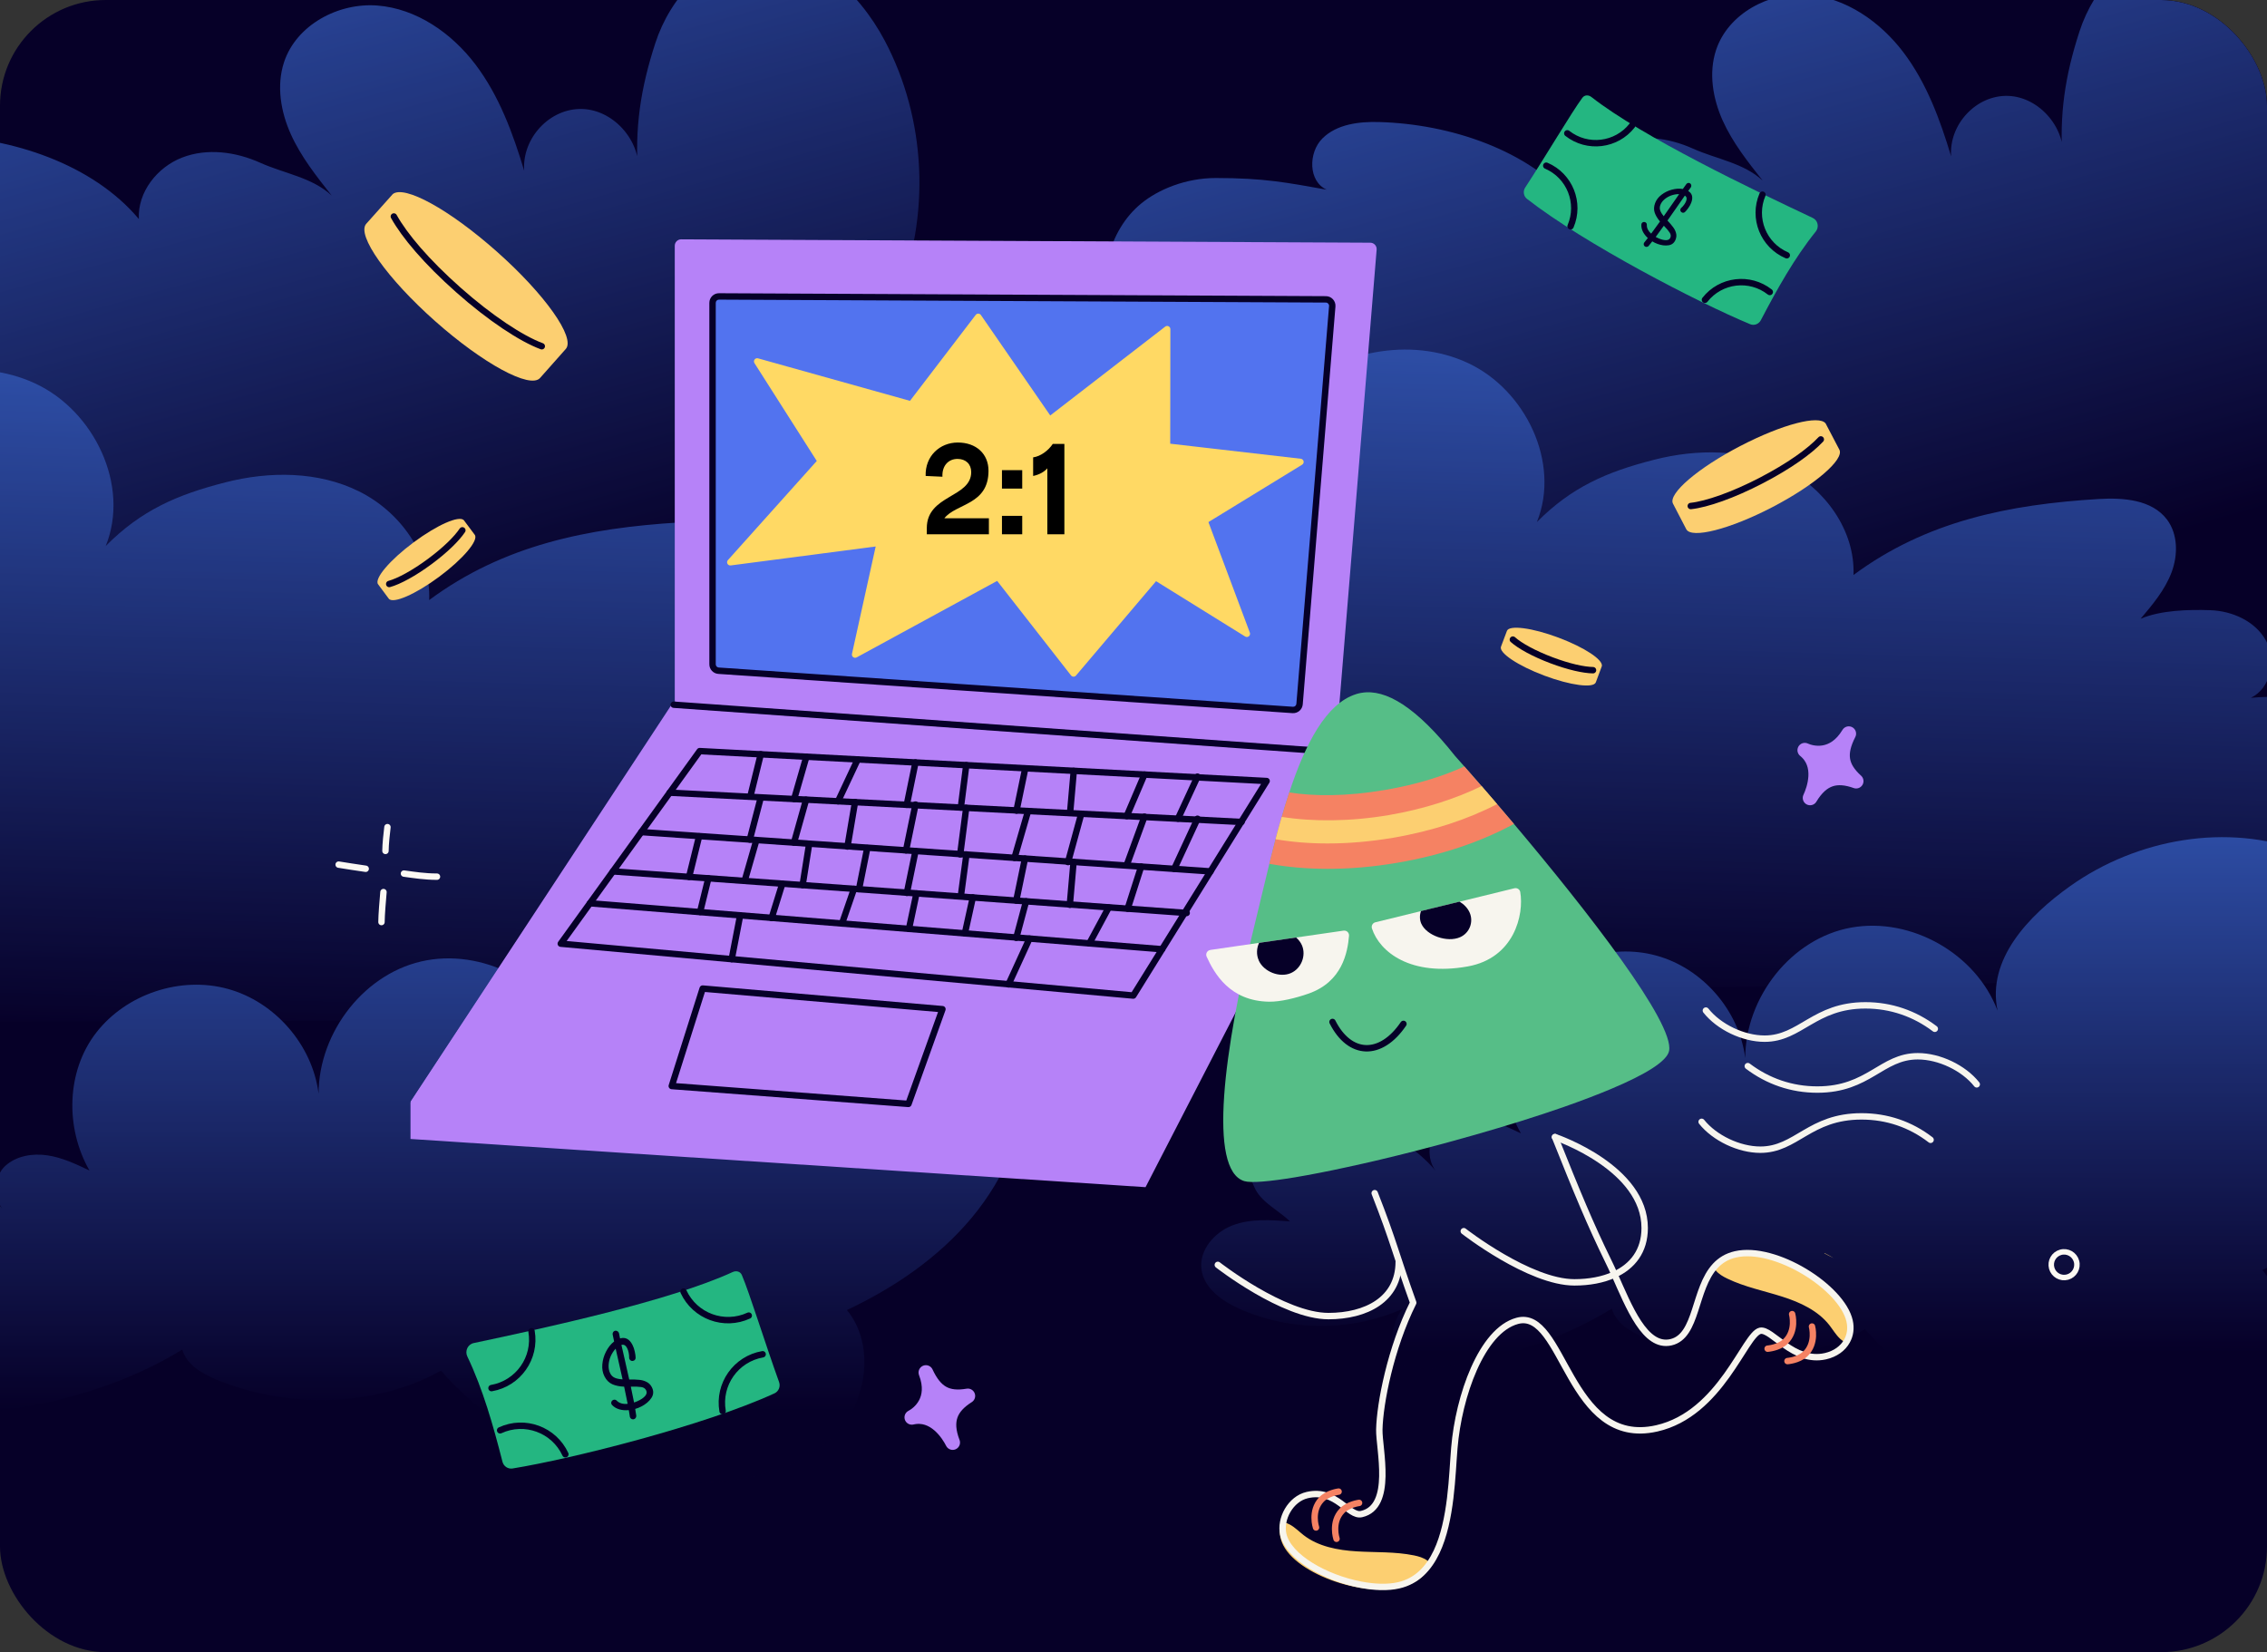 <svg width="343" height="250" viewBox="0 0 343 250" fill="none" xmlns="http://www.w3.org/2000/svg">
<rect x="0" y="0" width="343" height="250" fill="#333333" stroke="none"/>
<g clip-path="url(#clip0_1480_4073)">
<rect width="343" height="250" rx="16" fill="#060028"/>
<g opacity="0.7">
<path d="M150.696 54.231C155.068 54.52 158.465 49.291 157.163 45.1C155.861 40.916 151.092 38.455 146.732 38.87C142.366 39.286 138.428 41.803 135.654 45.195C140.838 32.76 140.158 18.022 133.848 6.123C129.916 -1.296 122.65 -8.093 114.296 -7.325C107.08 -6.664 101.393 -0.371 99.153 6.519C96.913 13.41 96.007 19.382 96.548 26.606C97.272 21.71 93.076 16.669 88.137 16.493C83.199 16.317 78.952 20.904 79.311 25.838C77.6 20.149 75.511 14.467 71.919 9.735C68.327 5.003 63.017 1.302 57.097 0.837C51.177 0.377 44.829 3.776 42.974 9.414C41.81 12.957 42.47 16.896 43.999 20.3C45.528 23.698 47.868 26.662 50.183 29.588C47.214 26.832 43.062 26.285 39.362 24.623C35.669 22.962 31.329 22.377 27.554 23.843C23.773 25.303 20.791 29.098 21.011 33.144C13.99 24.793 1.811 20.842 -9.098 20.533C-12.225 20.445 -15.634 20.86 -17.855 23.057C-20.076 25.253 -20.063 29.733 -17.201 30.992C-22.957 30.375 -28.745 30.488 -34.501 29.872C-37.156 29.588 -40.472 29.633 -41.711 31.999C-42.755 33.987 -41.598 36.416 -40.22 38.191C-36.565 42.917 -34.785 67.975 -28.921 69.095C9.021 94.17 35.406 98.363 99.153 98.363C121.108 98.363 141.825 79.83 160.019 73.21C169.877 69.617 179.836 71.064 189.197 66.326C191.884 64.966 194.84 62.733 194.513 59.737C194.243 57.226 191.575 55.54 189.053 55.464C186.53 55.389 184.146 56.503 181.868 57.591C183.63 57.547 181.862 55.49 181.384 53.791C180.906 52.092 179.232 50.946 177.502 50.587C175.778 50.229 173.986 50.506 172.243 50.783C164.907 51.953 158.031 53.061 150.696 54.231Z" fill="url(#paint0_linear_1480_4073)" style="mix-blend-mode:screen"/>
<path d="M-25.488 107.939C-31.141 101.658 -34.108 93.026 -33.515 84.599C-32.924 76.166 -28.789 68.043 -22.318 62.613C-14.768 56.276 -3.629 53.866 5.314 58.019C14.257 62.171 19.692 73.48 15.997 82.62C21.361 77.223 26.73 74.876 34.102 72.99C40.783 71.28 48.131 71.294 54.313 74.351C60.496 77.408 65.21 83.901 64.935 90.801C76.159 82.48 88.901 79.897 102.845 79.053C106.652 78.824 111.045 79.159 113.364 82.194C115.109 84.479 115.108 87.74 114.085 90.426C113.064 93.118 111.174 95.371 109.316 97.562C112.457 96.238 116.708 96.125 120.113 96.243C123.52 96.368 127.046 97.954 128.694 100.944C130.341 103.935 129.436 108.312 126.363 109.783C132.792 109.233 139.172 110.169 145.136 112.646C151.1 115.123 155.934 121.609 154.275 127.854C153.176 131.999 149.62 134.985 146.055 137.365C121.542 153.784 90.094 154.402 60.593 154.452C36.962 154.498 13.33 154.538 -10.301 154.584C-21.816 154.603 -34.594 154.15 -42.879 146.142C-49.253 139.99 -51.426 129.874 -48.154 121.641C-44.875 113.413 -34.346 108.001 -25.49 107.932L-25.488 107.939Z" fill="url(#paint1_linear_1480_4073)" style="mix-blend-mode:screen"/>
<path d="M-4.621 204.184C-12.559 207.771 -22.031 207.789 -29.991 204.234C-32.678 203.03 -35.458 201.063 -35.844 198.144C-36.239 195.177 -33.843 192.406 -31.046 191.341C-28.248 190.271 -25.139 190.496 -22.151 190.738C-23.845 189.075 -26.412 187.886 -27.506 185.78C-28.6 183.674 -28.979 181.05 -27.909 178.931C-26.547 176.239 -23.311 175.078 -20.31 174.744C-12.663 173.889 -4.678 177.035 0.33 182.878C-1.046 181.082 -0.882 177.956 0.789 176.429C2.459 174.902 4.919 174.492 7.163 174.824C9.407 175.155 11.489 176.144 13.535 177.117C9.851 170.685 10.014 162.111 14.561 156.257C19.108 150.402 27.311 147.671 34.464 149.637C41.618 151.596 47.28 158.135 48.202 165.484C48.224 156.078 55.321 146.968 64.584 145.308C73.849 143.642 83.899 149.351 87.208 158.158C85.529 150.297 91.91 143.513 98.468 138.864C108.787 131.553 122.719 129.085 134.547 133.585C146.374 138.085 155.382 149.909 155.404 162.55C155.42 170.451 152.107 178.153 147.052 184.231C141.996 190.31 135.293 194.859 128.14 198.236C132.309 203.283 131.277 211.572 126.906 216.441C122.534 221.311 115.85 223.48 109.339 224.156C93.562 225.789 77.162 219.338 66.722 207.407C56.687 213.031 43.223 213.173 32.611 208.702C30.465 207.795 28.2 206.457 27.588 204.213C19.65 209.112 9.971 212.136 0.713 213.336C-1.422 213.615 -3.75 213.744 -5.566 212.598C-7.389 211.45 -6.283 205.564 -4.629 204.189L-4.621 204.184Z" fill="url(#paint2_linear_1480_4073)" style="mix-blend-mode:screen"/>
</g>
<g opacity="0.7">
<path d="M365.084 51.452C369.364 51.735 372.689 46.616 371.415 42.514C370.14 38.418 365.472 36.009 361.205 36.416C356.931 36.822 353.076 39.286 350.36 42.606C355.434 30.435 354.769 16.008 348.593 4.36C344.744 -2.902 337.631 -9.555 329.453 -8.803C322.39 -8.156 316.823 -1.997 314.631 4.748C312.438 11.493 311.552 17.339 312.081 24.41C312.789 19.618 308.682 14.684 303.848 14.512C299.014 14.339 294.857 18.83 295.208 23.659C293.533 18.09 291.488 12.528 287.972 7.896C284.456 3.264 279.258 -0.358 273.463 -0.814C267.669 -1.264 261.455 2.063 259.638 7.582C258.499 11.05 259.146 14.906 260.642 18.238C262.139 21.564 264.43 24.466 266.696 27.33C263.789 24.632 259.725 24.096 256.104 22.47C252.489 20.844 248.24 20.271 244.545 21.706C240.844 23.135 237.925 26.85 238.14 30.81C231.268 22.636 219.346 18.768 208.668 18.466C205.607 18.38 202.269 18.787 200.095 20.936C197.922 23.086 197.934 27.472 200.736 28.704C194.769 27.636 191.265 26.936 183.957 26.936C179.409 26.936 175.247 28.666 172.645 30.81C167.749 34.844 165.638 42.494 168.34 50.002C171.16 57.836 183.524 64.905 189.263 66.001C226.403 90.546 252.231 94.651 314.631 94.651C336.122 94.651 356.401 76.51 374.21 70.03C383.86 66.513 393.609 67.929 402.772 63.291C405.401 61.96 408.296 59.774 407.976 56.842C407.711 54.384 405.1 52.733 402.63 52.659C400.161 52.585 397.827 53.675 395.598 54.741C397.322 54.698 395.592 52.684 395.124 51.021C394.656 49.358 393.017 48.236 391.324 47.885C389.637 47.534 387.882 47.805 386.176 48.076C378.995 49.222 372.265 50.306 365.084 51.452Z" fill="url(#paint3_linear_1480_4073)" style="mix-blend-mode:screen"/>
<path d="M191.923 103.783C186.39 97.635 183.485 89.185 184.066 80.936C184.645 72.681 188.692 64.73 195.026 59.415C202.417 53.212 213.32 50.853 222.074 54.918C230.828 58.982 236.148 70.052 232.531 78.999C237.782 73.716 243.037 71.419 250.253 69.573C256.794 67.899 263.986 67.913 270.038 70.905C276.09 73.897 280.704 80.253 280.435 87.008C291.422 78.862 303.895 76.334 317.544 75.508C321.27 75.283 325.57 75.611 327.841 78.582C329.549 80.819 329.548 84.011 328.547 86.64C327.547 89.276 325.696 91.481 323.879 93.626C326.953 92.33 331.114 92.219 334.447 92.335C337.782 92.457 341.234 94.009 342.846 96.936C344.459 99.864 343.573 104.149 340.564 105.589C346.858 105.05 353.103 105.966 358.941 108.391C364.779 110.815 369.511 117.164 367.887 123.278C366.811 127.334 363.33 130.258 359.841 132.588C335.846 148.659 305.063 149.264 276.185 149.314C253.054 149.359 229.921 149.397 206.789 149.442C195.517 149.461 183.01 149.018 174.9 141.179C168.661 135.157 166.533 125.254 169.736 117.195C172.946 109.142 183.253 103.844 191.921 103.777L191.923 103.783Z" fill="url(#paint4_linear_1480_4073)" style="mix-blend-mode:screen"/>
<path d="M212.348 197.994C204.578 201.504 195.306 201.522 187.515 198.042C184.884 196.864 182.163 194.938 181.785 192.081C181.398 189.177 183.744 186.464 186.482 185.422C189.221 184.374 192.264 184.595 195.189 184.831C193.531 183.203 191.018 182.04 189.947 179.978C188.876 177.917 188.506 175.348 189.552 173.274C190.886 170.639 194.054 169.502 196.991 169.175C204.476 168.339 212.293 171.418 217.195 177.138C215.848 175.38 216.008 172.319 217.644 170.825C219.279 169.33 221.687 168.929 223.883 169.253C226.08 169.578 228.118 170.546 230.12 171.499C226.515 165.202 226.674 156.81 231.125 151.079C235.576 145.348 243.606 142.674 250.607 144.599C257.61 146.517 263.153 152.917 264.055 160.111C264.077 150.904 271.024 141.986 280.091 140.361C289.16 138.731 298.998 144.319 302.236 152.94C300.593 145.245 306.84 138.605 313.258 134.054C323.36 126.897 336.997 124.481 348.575 128.886C360.152 133.291 368.969 144.866 368.991 157.239C369.007 164.973 365.764 172.512 360.815 178.462C355.867 184.412 349.305 188.866 342.304 192.171C346.385 197.111 345.374 205.225 341.095 209.991C336.816 214.758 330.274 216.881 323.9 217.543C308.456 219.142 292.403 212.827 282.184 201.148C272.36 206.653 259.181 206.792 248.794 202.415C246.693 201.528 244.475 200.219 243.876 198.021C236.106 202.817 226.632 205.777 217.57 206.952C215.48 207.225 213.201 207.352 211.423 206.229C209.639 205.106 210.721 199.344 212.341 197.998L212.348 197.994Z" fill="url(#paint5_linear_1480_4073)" style="mix-blend-mode:screen"/>
</g>
<path d="M58.623 125.16C58.526 125.939 58.322 127.754 58.322 128.761M58.02 134.987C57.922 136.084 57.719 138.52 57.719 139.526M55.33 131.461C54.267 131.303 51.968 130.962 51.237 130.833M61.118 132.188C62.633 132.399 64.299 132.657 66.116 132.657" stroke="#FCF9F3" stroke-width="0.968" stroke-linecap="round" stroke-linejoin="round"/>
<path d="M312.82 193.246C313.855 192.958 314.462 191.886 314.174 190.851C313.887 189.816 312.815 189.209 311.779 189.497C310.744 189.784 310.138 190.856 310.425 191.892C310.712 192.927 311.785 193.533 312.82 193.246Z" stroke="#FCF9F3" stroke-width="0.83" stroke-linecap="round" stroke-linejoin="round"/>
<path d="M141.27 72.77L132.011 80.571" stroke="#FCF9F3" stroke-width="0.83" stroke-linecap="round" stroke-linejoin="round"/>
<path d="M141.958 82.674C142.993 82.387 143.599 81.315 143.312 80.28C143.025 79.244 141.952 78.638 140.917 78.925C139.882 79.213 139.276 80.285 139.563 81.32C139.85 82.356 140.923 82.962 141.958 82.674Z" stroke="#FCF9F3" stroke-width="0.83" stroke-linecap="round" stroke-linejoin="round"/>
<path d="M173.322 179.641L200.885 126.179L202.264 114.125L101.679 106.764L62.109 166.814V172.349L173.322 179.641Z" fill="#B682F8"/>
<path d="M102.093 105.928C102.093 106.437 102.487 106.859 102.995 106.894L201.102 113.675C201.632 113.711 202.092 113.316 202.135 112.787L208.287 37.773C208.333 37.21 207.89 36.727 207.325 36.725L103.067 36.216C102.529 36.214 102.093 36.648 102.093 37.185V105.928Z" fill="#B682F8"/>
<path d="M107.81 100.524C107.81 101.033 108.204 101.456 108.713 101.491L195.593 107.429C196.122 107.465 196.582 107.07 196.625 106.541L201.571 46.348C201.618 45.785 201.175 45.302 200.61 45.3L108.783 44.855C108.246 44.852 107.81 45.286 107.81 45.824V100.524Z" fill="#5273EF"/>
<path d="M196.764 69.901L176.571 67.571L176.594 49.807L158.795 63.563L148.013 47.943L137.868 61.211L114.56 54.691L124.185 69.804L110.492 85.082L133.114 82.123L129.378 99.053L150.999 87.281L162.429 101.909L174.813 87.312L188.651 95.906L182.243 78.798L196.764 69.901Z" fill="#FFD964"/>
<path fill-rule="evenodd" clip-rule="evenodd" d="M148.025 47.458C147.87 47.454 147.722 47.525 147.628 47.648L137.682 60.656L114.691 54.224C114.498 54.17 114.291 54.24 114.171 54.402C114.052 54.563 114.044 54.781 114.152 54.951L123.578 69.754L110.131 84.758C109.996 84.909 109.969 85.128 110.064 85.307C110.158 85.486 110.354 85.588 110.555 85.562L132.492 82.693L128.905 98.948C128.864 99.133 128.935 99.325 129.087 99.439C129.239 99.553 129.443 99.569 129.61 99.478L150.87 87.902L162.048 102.207C162.137 102.322 162.274 102.391 162.42 102.393C162.565 102.396 162.705 102.334 162.799 102.222L174.913 87.944L188.396 96.317C188.572 96.427 188.798 96.412 188.959 96.28C189.119 96.149 189.178 95.93 189.105 95.736L182.837 79.002L197.017 70.313C197.193 70.205 197.281 69.998 197.237 69.796C197.192 69.594 197.025 69.442 196.819 69.419L177.056 67.139L177.079 49.807C177.079 49.622 176.974 49.453 176.808 49.372C176.642 49.29 176.444 49.31 176.298 49.423L158.903 62.867L148.412 47.667C148.324 47.54 148.18 47.462 148.025 47.458ZM147.993 48.766L158.396 63.838C158.471 63.947 158.589 64.021 158.72 64.042C158.852 64.062 158.986 64.028 159.091 63.946L176.108 50.795L176.086 67.57C176.086 67.817 176.27 68.024 176.515 68.052L195.313 70.221L181.99 78.384C181.792 78.506 181.708 78.75 181.79 78.967L187.699 94.743L175.069 86.9C174.865 86.774 174.599 86.816 174.444 86.999L162.445 101.142L151.381 86.982C151.235 86.795 150.975 86.742 150.767 86.855L130.08 98.118L133.587 82.227C133.621 82.073 133.578 81.912 133.471 81.796C133.365 81.679 133.208 81.622 133.051 81.642L111.726 84.431L124.545 70.127C124.69 69.965 124.71 69.727 124.593 69.543L115.649 55.498L137.737 61.677C137.928 61.731 138.132 61.662 138.253 61.505L147.993 48.766Z" fill="#FFD964"/>
<path fill-rule="evenodd" clip-rule="evenodd" d="M108.295 45.823C108.295 45.555 108.513 45.337 108.781 45.339L200.608 45.784C200.891 45.785 201.112 46.027 201.089 46.308L196.143 106.501C196.121 106.765 195.891 106.963 195.627 106.945L108.746 101.007C108.492 100.989 108.295 100.778 108.295 100.523V45.823ZM108.786 44.37C107.981 44.366 107.325 45.018 107.325 45.823V100.523C107.325 101.288 107.917 101.922 108.68 101.974L195.561 107.912C196.354 107.966 197.043 107.373 197.108 106.581L202.055 46.387C202.124 45.543 201.46 44.819 200.613 44.815L108.786 44.37Z" fill="#060028"/>
<path d="M202.234 114.064L101.608 106.634L62.106 166.719L169.478 173.151L202.234 114.064Z" fill="#B682F8"/>
<path fill-rule="evenodd" clip-rule="evenodd" d="M105.891 113.172C105.726 113.163 105.569 113.239 105.472 113.372L84.452 142.513C84.35 142.654 84.332 142.839 84.404 142.998C84.476 143.156 84.627 143.264 84.801 143.279L171.428 151.13C171.61 151.146 171.786 151.058 171.883 150.903L192.055 118.44C192.146 118.294 192.153 118.112 192.073 117.96C191.994 117.808 191.84 117.709 191.669 117.7L105.891 113.172ZM190.799 118.625L171.218 150.137L85.735 142.391L106.104 114.154L190.799 118.625Z" fill="#060028"/>
<path fill-rule="evenodd" clip-rule="evenodd" d="M88.776 136.645C88.754 136.911 88.953 137.145 89.22 137.166L175.792 144.121C176.058 144.142 176.292 143.943 176.313 143.676C176.335 143.41 176.136 143.176 175.869 143.155L89.297 136.2C89.031 136.179 88.797 136.378 88.776 136.645Z" fill="#060028"/>
<path fill-rule="evenodd" clip-rule="evenodd" d="M92.258 131.824C92.239 132.09 92.439 132.323 92.706 132.342L179.519 138.635C179.786 138.654 180.018 138.453 180.038 138.186C180.057 137.919 179.856 137.687 179.59 137.668L92.776 131.375C92.51 131.356 92.278 131.557 92.258 131.824Z" fill="#060028"/>
<path fill-rule="evenodd" clip-rule="evenodd" d="M96.541 125.877C96.522 126.144 96.724 126.375 96.991 126.394L183.121 132.342C183.388 132.36 183.62 132.159 183.638 131.892C183.657 131.625 183.455 131.393 183.188 131.375L97.058 125.427C96.791 125.409 96.559 125.61 96.541 125.877Z" fill="#060028"/>
<path fill-rule="evenodd" clip-rule="evenodd" d="M100.843 119.924C100.83 120.191 101.035 120.419 101.303 120.432L187.833 124.864C188.1 124.878 188.328 124.672 188.342 124.405C188.355 124.138 188.15 123.91 187.883 123.896L101.352 119.465C101.085 119.451 100.857 119.656 100.843 119.924Z" fill="#060028"/>
<path fill-rule="evenodd" clip-rule="evenodd" d="M181.385 117.075C181.143 116.963 180.855 117.068 180.742 117.311L177.79 123.68C177.678 123.922 177.783 124.211 178.026 124.323C178.269 124.436 178.557 124.33 178.67 124.087L181.621 117.719C181.734 117.476 181.628 117.188 181.385 117.075Z" fill="#060028"/>
<path fill-rule="evenodd" clip-rule="evenodd" d="M173.345 116.76C173.099 116.655 172.814 116.769 172.709 117.015L170.026 123.301C169.921 123.547 170.036 123.832 170.282 123.937C170.528 124.042 170.813 123.928 170.918 123.681L173.6 117.396C173.705 117.149 173.591 116.865 173.345 116.76Z" fill="#060028"/>
<path fill-rule="evenodd" clip-rule="evenodd" d="M162.507 116.164C162.241 116.141 162.006 116.338 161.982 116.605L161.43 122.877C161.407 123.143 161.604 123.378 161.871 123.402C162.137 123.425 162.372 123.228 162.396 122.962L162.947 116.69C162.971 116.423 162.774 116.188 162.507 116.164Z" fill="#060028"/>
<path fill-rule="evenodd" clip-rule="evenodd" d="M155.219 115.821C154.957 115.766 154.7 115.935 154.646 116.197L153.321 122.565C153.267 122.827 153.435 123.084 153.697 123.138C153.959 123.193 154.216 123.024 154.27 122.762L155.594 116.394C155.649 116.132 155.481 115.875 155.219 115.821Z" fill="#060028"/>
<path fill-rule="evenodd" clip-rule="evenodd" d="M146.257 115.305C145.992 115.271 145.749 115.459 145.715 115.724L144.895 122.141C144.861 122.407 145.048 122.649 145.314 122.683C145.579 122.717 145.822 122.53 145.856 122.264L146.677 115.847C146.711 115.582 146.523 115.339 146.257 115.305Z" fill="#060028"/>
<path fill-rule="evenodd" clip-rule="evenodd" d="M138.61 114.897C138.348 114.843 138.092 115.012 138.038 115.274L136.721 121.691C136.667 121.953 136.836 122.209 137.098 122.263C137.361 122.317 137.617 122.148 137.67 121.886L138.988 115.469C139.042 115.207 138.873 114.951 138.61 114.897Z" fill="#060028"/>
<path fill-rule="evenodd" clip-rule="evenodd" d="M129.974 114.478C129.732 114.364 129.444 114.469 129.33 114.711L126.358 121.045C126.244 121.287 126.348 121.576 126.59 121.689C126.833 121.803 127.121 121.699 127.235 121.457L130.207 115.123C130.321 114.88 130.217 114.592 129.974 114.478Z" fill="#060028"/>
<path fill-rule="evenodd" clip-rule="evenodd" d="M122.138 114.045C121.881 113.971 121.612 114.119 121.538 114.376L119.689 120.779C119.615 121.036 119.763 121.305 120.021 121.379C120.278 121.453 120.546 121.305 120.621 121.048L122.469 114.645C122.543 114.388 122.395 114.119 122.138 114.045Z" fill="#060028"/>
<path fill-rule="evenodd" clip-rule="evenodd" d="M115.223 113.654C114.963 113.59 114.701 113.748 114.636 114.008L113.064 120.384C113 120.644 113.159 120.906 113.418 120.97C113.678 121.034 113.941 120.876 114.005 120.616L115.577 114.24C115.641 113.981 115.483 113.718 115.223 113.654Z" fill="#060028"/>
<path fill-rule="evenodd" clip-rule="evenodd" d="M181.385 123.444C181.142 123.332 180.854 123.438 180.742 123.68L177.225 131.276C177.112 131.519 177.218 131.807 177.461 131.919C177.704 132.032 177.992 131.926 178.104 131.683L181.621 124.088C181.734 123.845 181.628 123.557 181.385 123.444Z" fill="#060028"/>
<path fill-rule="evenodd" clip-rule="evenodd" d="M173.321 123.118C173.07 123.027 172.792 123.156 172.7 123.407L170.017 130.741C169.925 130.992 170.054 131.27 170.306 131.362C170.557 131.454 170.835 131.325 170.927 131.073L173.61 123.74C173.702 123.489 173.573 123.21 173.321 123.118Z" fill="#060028"/>
<path fill-rule="evenodd" clip-rule="evenodd" d="M163.724 122.672C163.465 122.601 163.199 122.754 163.128 123.012L161.128 130.324C161.058 130.583 161.21 130.849 161.468 130.92C161.726 130.99 161.993 130.838 162.063 130.58L164.063 123.267C164.134 123.009 163.982 122.743 163.724 122.672Z" fill="#060028"/>
<path fill-rule="evenodd" clip-rule="evenodd" d="M155.628 122.454C155.371 122.379 155.102 122.527 155.027 122.784L153.027 129.677C152.953 129.934 153.101 130.202 153.358 130.277C153.615 130.352 153.883 130.204 153.958 129.947L155.958 123.054C156.033 122.797 155.885 122.528 155.628 122.454Z" fill="#060028"/>
<path fill-rule="evenodd" clip-rule="evenodd" d="M146.251 121.763C145.986 121.729 145.743 121.916 145.709 122.182L144.798 129.226C144.764 129.491 144.951 129.734 145.217 129.768C145.482 129.803 145.725 129.615 145.759 129.35L146.67 122.306C146.704 122.041 146.517 121.798 146.251 121.763Z" fill="#060028"/>
<path fill-rule="evenodd" clip-rule="evenodd" d="M138.611 121.265C138.349 121.211 138.092 121.38 138.038 121.642L136.611 128.576C136.557 128.838 136.726 129.094 136.988 129.148C137.25 129.202 137.506 129.034 137.56 128.771L138.988 121.838C139.042 121.576 138.873 121.319 138.611 121.265Z" fill="#060028"/>
<path fill-rule="evenodd" clip-rule="evenodd" d="M129.45 120.877C129.186 120.832 128.936 121.009 128.891 121.273L127.746 128.028C127.701 128.292 127.879 128.542 128.143 128.586C128.407 128.631 128.657 128.454 128.702 128.19L129.846 121.435C129.891 121.171 129.713 120.921 129.45 120.877Z" fill="#060028"/>
<path fill-rule="evenodd" clip-rule="evenodd" d="M122.093 120.544C121.835 120.471 121.568 120.621 121.495 120.879L119.668 127.378C119.595 127.636 119.745 127.904 120.003 127.976C120.26 128.048 120.528 127.898 120.6 127.641L122.428 121.141C122.501 120.884 122.35 120.616 122.093 120.544Z" fill="#060028"/>
<path fill-rule="evenodd" clip-rule="evenodd" d="M115.229 120.21C114.97 120.142 114.706 120.297 114.638 120.556L112.976 126.925C112.908 127.184 113.064 127.448 113.322 127.516C113.581 127.583 113.846 127.428 113.914 127.169L115.576 120.801C115.643 120.542 115.488 120.277 115.229 120.21Z" fill="#060028"/>
<path fill-rule="evenodd" clip-rule="evenodd" d="M131.312 127.847C131.049 127.795 130.794 127.965 130.741 128.227L129.493 134.458C129.441 134.72 129.611 134.976 129.873 135.028C130.135 135.081 130.391 134.911 130.443 134.648L131.692 128.418C131.744 128.155 131.574 127.9 131.312 127.847Z" fill="#060028"/>
<path fill-rule="evenodd" clip-rule="evenodd" d="M172.806 130.666C172.551 130.584 172.278 130.725 172.196 130.98L170.155 137.355C170.073 137.61 170.214 137.883 170.469 137.964C170.724 138.046 170.996 137.905 171.078 137.65L173.119 131.275C173.201 131.02 173.061 130.747 172.806 130.666Z" fill="#060028"/>
<path fill-rule="evenodd" clip-rule="evenodd" d="M162.473 129.969C162.206 129.946 161.971 130.143 161.948 130.41L161.382 136.875C161.359 137.141 161.556 137.376 161.823 137.4C162.089 137.423 162.324 137.226 162.348 136.959L162.913 130.494C162.936 130.228 162.739 129.992 162.473 129.969Z" fill="#060028"/>
<path fill-rule="evenodd" clip-rule="evenodd" d="M155.177 129.447C154.915 129.393 154.658 129.561 154.604 129.823L153.287 136.178C153.233 136.44 153.401 136.697 153.663 136.751C153.925 136.805 154.182 136.637 154.236 136.375L155.553 130.02C155.607 129.758 155.439 129.502 155.177 129.447Z" fill="#060028"/>
<path fill-rule="evenodd" clip-rule="evenodd" d="M146.288 128.807C146.023 128.772 145.779 128.958 145.744 129.223L144.895 135.564C144.86 135.829 145.046 136.073 145.311 136.109C145.577 136.144 145.821 135.958 145.856 135.693L146.704 129.352C146.74 129.086 146.554 128.843 146.288 128.807Z" fill="#060028"/>
<path fill-rule="evenodd" clip-rule="evenodd" d="M138.611 128.324C138.349 128.27 138.093 128.438 138.038 128.7L136.735 135.021C136.681 135.283 136.85 135.539 137.112 135.593C137.374 135.647 137.63 135.478 137.684 135.216L138.988 128.896C139.042 128.634 138.873 128.378 138.611 128.324Z" fill="#060028"/>
<path fill-rule="evenodd" clip-rule="evenodd" d="M122.507 127.19C122.242 127.148 121.994 127.328 121.952 127.592L120.959 133.857C120.917 134.122 121.098 134.37 121.362 134.412C121.626 134.454 121.874 134.274 121.916 134.009L122.909 127.744C122.951 127.48 122.771 127.232 122.507 127.19Z" fill="#060028"/>
<path fill-rule="evenodd" clip-rule="evenodd" d="M114.579 126.651C114.322 126.577 114.053 126.725 113.979 126.982L112.207 133.137C112.133 133.394 112.281 133.663 112.538 133.737C112.795 133.811 113.064 133.663 113.138 133.405L114.91 127.251C114.984 126.993 114.836 126.725 114.579 126.651Z" fill="#060028"/>
<path fill-rule="evenodd" clip-rule="evenodd" d="M105.892 126.074C105.632 126.01 105.37 126.168 105.306 126.428L103.788 132.576C103.724 132.836 103.883 133.099 104.143 133.163C104.403 133.227 104.665 133.068 104.729 132.808L106.247 126.66C106.311 126.401 106.152 126.138 105.892 126.074Z" fill="#060028"/>
<path fill-rule="evenodd" clip-rule="evenodd" d="M155.963 141.584C155.72 141.472 155.432 141.579 155.321 141.823L152.148 148.756C152.037 149 152.144 149.287 152.387 149.399C152.631 149.51 152.918 149.403 153.03 149.159L156.202 142.226C156.313 141.982 156.206 141.695 155.963 141.584Z" fill="#060028"/>
<path fill-rule="evenodd" clip-rule="evenodd" d="M167.977 136.897C167.741 136.77 167.447 136.859 167.321 137.094L164.397 142.525C164.27 142.761 164.358 143.055 164.593 143.182C164.829 143.309 165.123 143.22 165.25 142.985L168.174 137.554C168.301 137.318 168.213 137.024 167.977 136.897Z" fill="#060028"/>
<path fill-rule="evenodd" clip-rule="evenodd" d="M112.074 138.054C111.811 138.004 111.557 138.175 111.507 138.438L110.231 145.048C110.18 145.311 110.352 145.565 110.615 145.616C110.877 145.666 111.132 145.494 111.182 145.232L112.458 138.622C112.509 138.359 112.337 138.105 112.074 138.054Z" fill="#060028"/>
<path fill-rule="evenodd" clip-rule="evenodd" d="M155.37 135.919C155.111 135.849 154.846 136.003 154.776 136.261L153.293 141.789C153.224 142.047 153.377 142.313 153.636 142.382C153.894 142.452 154.16 142.298 154.229 142.04L155.712 136.512C155.782 136.254 155.628 135.988 155.37 135.919Z" fill="#060028"/>
<path fill-rule="evenodd" clip-rule="evenodd" d="M147.293 135.321C147.032 135.263 146.773 135.428 146.716 135.689L145.516 141.134C145.458 141.396 145.623 141.654 145.885 141.712C146.146 141.769 146.405 141.604 146.462 141.343L147.662 135.898C147.72 135.637 147.555 135.378 147.293 135.321Z" fill="#060028"/>
<path fill-rule="evenodd" clip-rule="evenodd" d="M138.765 134.713C138.503 134.658 138.246 134.825 138.191 135.087L137.053 140.463C136.997 140.725 137.165 140.982 137.427 141.037C137.688 141.093 137.946 140.925 138.001 140.664L139.139 135.288C139.194 135.026 139.027 134.769 138.765 134.713Z" fill="#060028"/>
<path fill-rule="evenodd" clip-rule="evenodd" d="M129.368 134.04C129.115 133.953 128.839 134.087 128.752 134.34L126.938 139.592C126.851 139.845 126.985 140.12 127.238 140.208C127.491 140.295 127.767 140.161 127.854 139.908L129.668 134.656C129.755 134.403 129.621 134.127 129.368 134.04Z" fill="#060028"/>
<path fill-rule="evenodd" clip-rule="evenodd" d="M118.506 133.277C118.25 133.197 117.979 133.34 117.899 133.596L116.285 138.779C116.206 139.034 116.348 139.306 116.604 139.385C116.859 139.465 117.131 139.322 117.21 139.067L118.824 133.884C118.904 133.628 118.761 133.356 118.506 133.277Z" fill="#060028"/>
<path fill-rule="evenodd" clip-rule="evenodd" d="M107.291 132.428C107.031 132.364 106.769 132.523 106.705 132.783L105.45 137.89C105.386 138.15 105.545 138.413 105.805 138.476C106.064 138.54 106.327 138.381 106.391 138.122L107.646 133.014C107.71 132.754 107.551 132.492 107.291 132.428Z" fill="#060028"/>
<path fill-rule="evenodd" clip-rule="evenodd" d="M106.355 149.106C106.129 149.086 105.92 149.226 105.851 149.442L101.177 164.19C101.133 164.331 101.155 164.485 101.238 164.608C101.321 164.731 101.455 164.809 101.603 164.82L137.416 167.525C137.634 167.541 137.835 167.41 137.909 167.205L143.05 152.871C143.101 152.729 143.083 152.572 143.002 152.445C142.921 152.319 142.785 152.237 142.636 152.224L106.355 149.106ZM141.926 153.136L137.121 166.53L102.286 163.899L106.658 150.105L141.926 153.136Z" fill="#060028"/>
<path fill-rule="evenodd" clip-rule="evenodd" d="M101.448 106.599C101.429 106.866 101.63 107.098 101.897 107.117L201.393 114.224C201.659 114.243 201.891 114.042 201.91 113.775C201.929 113.508 201.729 113.277 201.462 113.257L101.966 106.151C101.699 106.132 101.467 106.333 101.448 106.599Z" fill="#060028"/>
<path d="M140.227 79.91C140.227 74.852 146.945 75.34 146.945 71.434C146.945 70.204 146.106 69.442 144.875 69.442C143.489 69.442 142.512 70.477 142.59 72.137L140.052 72.02C139.954 69.013 142.2 66.962 144.914 66.962C147.707 66.962 149.562 68.68 149.562 71.239C149.562 76.434 144.641 76.16 142.883 78.426H149.621V80.847H140.227V79.91ZM151.598 73.934V71.141H154.664V73.934H151.598ZM151.598 80.847V78.055H154.664V80.847H151.598ZM158.464 70.868C157.937 71.454 157.175 71.844 156.316 72.02V69.208C157.468 69.052 158.64 68.153 159.284 67.177H161.042V80.847H158.464V70.868Z" fill="black"/>
<path d="M259.533 191.546C259.603 191.707 259.701 191.854 259.812 191.993C260.245 192.538 260.867 192.887 261.488 193.187C264.1 194.444 266.97 195.01 269.728 195.89C272.486 196.763 275.251 198.041 277.039 200.317C277.57 201.001 278.01 201.762 278.645 202.356C278.882 202.579 279.162 202.775 279.455 202.915C279.944 202.042 280.098 200.994 279.846 199.877C278.687 194.786 268.597 188.432 262.577 189.808C261.279 190.101 260.301 190.722 259.533 191.546Z" fill="#FCCF71" stroke="#FCCF71" stroke-width="0.647" stroke-linecap="round" stroke-linejoin="round"/>
<path d="M216.168 236.788C216.064 236.648 215.931 236.529 215.791 236.425C215.24 236.006 214.548 235.817 213.878 235.677C211.036 235.098 208.117 235.251 205.226 235.07C202.335 234.895 199.347 234.33 197.056 232.563C196.372 232.032 195.764 231.397 195.003 230.978C194.717 230.817 194.403 230.699 194.082 230.636C193.823 231.599 193.928 232.654 194.445 233.68C196.812 238.331 208.145 242.032 213.648 239.225C214.835 238.624 215.631 237.779 216.175 236.795L216.168 236.788Z" fill="#FCCF71" stroke="#FCCF71" stroke-width="0.647" stroke-linecap="round" stroke-linejoin="round"/>
<path d="M207.992 180.547C210.89 187.928 211.155 189.695 213.823 197.125C210.394 203.996 208.774 212.403 208.691 216.321C208.635 219.253 210.869 228.003 206.002 229.106C204.033 229.56 202.196 225.224 197.797 226.229C195.248 226.809 193.628 229.853 194.159 232.172C194.948 235.656 200.604 238.784 205.869 239.79C207.957 240.195 209.982 240.265 211.623 239.888C214.375 239.259 216.169 237.332 217.363 234.818C219.619 230.049 219.696 223.164 220.045 219.093C220.694 211.272 224.165 201.349 229.548 199.876C236.65 197.9 237.237 219.197 250.672 216.139C260.392 213.925 263.988 201.901 266.306 201.377C268.045 200.979 271.327 206.321 276.194 205.218C277.688 204.876 278.841 204.038 279.455 202.913C279.944 202.041 280.098 200.993 279.846 199.876C278.687 194.785 268.597 188.431 262.577 189.806C261.279 190.1 260.301 190.721 259.533 191.545C256.265 195.051 256.845 202.187 252.815 203.109C248.891 204.003 246.468 197.746 244.282 192.858C243.954 192.125 243.633 191.42 243.312 190.777C240.581 185.191 238.661 180.54 235.274 172.063H235.267" stroke="#F7F5EE" stroke-width="0.97" stroke-linecap="round" stroke-linejoin="round"/>
<path d="M276.027 189.66L277.43 190.379C276.983 190.107 276.529 189.849 276.055 189.618C276.041 189.632 276.027 189.646 276.027 189.66Z" fill="#FCCF71"/>
<path d="M188.258 178.725C189.278 179.032 192.071 178.788 195.953 178.145C198.244 177.761 200.904 177.244 203.809 176.609C207.063 175.911 210.617 175.066 214.276 174.13C217.195 173.383 220.184 172.573 223.131 171.728C227.872 170.373 232.53 168.928 236.684 167.475C239.331 166.547 241.775 165.618 243.912 164.71C248.904 162.601 252.221 160.604 252.536 159.019C253.36 154.794 240.239 137.924 229.059 124.67C228.193 123.644 227.341 122.645 226.51 121.675C225.707 120.732 224.925 119.824 224.164 118.951C223.256 117.904 222.383 116.912 221.56 115.977C221.071 115.418 220.596 114.887 220.142 114.378C214.297 106.99 209.661 104.21 205.995 104.839C205.953 104.839 205.911 104.853 205.862 104.86C205.743 104.881 205.625 104.909 205.513 104.937C205.394 104.965 205.282 105 205.171 105.034L205.164 105.041C200.639 106.466 197.496 112.548 195.066 119.915C194.668 121.116 194.284 122.352 193.928 123.609C193.6 124.719 193.293 125.85 192.993 126.989C192.664 128.232 192.35 129.475 192.05 130.711C191.254 133.93 190.528 137.093 189.815 139.97C185.13 158.949 182.756 177.042 188.258 178.725Z" fill="#56BE87"/>
<path d="M212.342 154.934C208.913 159.983 204.214 159.815 201.609 154.641" stroke="#060028" stroke-width="0.97" stroke-linecap="round" stroke-linejoin="round"/>
<path d="M208.097 139.558C207.678 139.662 207.447 140.095 207.58 140.5C208.739 144.055 213.432 147.791 222.069 146.24C229.115 144.976 230.609 138.385 230.016 134.984C229.946 134.572 229.534 134.314 229.129 134.411L220.833 136.443L214.996 137.868L208.097 139.558Z" fill="#F7F5EE"/>
<path d="M215.051 139.781C215.84 141.555 218.969 142.679 220.917 141.813C222.355 141.178 222.984 139.502 222.355 138.078C222.055 137.407 221.51 136.842 220.833 136.437L214.995 137.861C214.779 138.483 214.779 139.167 215.044 139.774L215.051 139.781Z" fill="#060028"/>
<path d="M183.126 143.748C182.644 143.817 182.371 144.327 182.567 144.767C183.726 147.302 186.072 151.492 192.022 151.575C193.67 151.603 196.002 151.052 198.02 150.339C203.09 148.545 203.893 144.125 204.109 141.604C204.151 141.136 203.746 140.759 203.285 140.822L196.1 141.862L190.499 142.672L183.132 143.741L183.126 143.748Z" fill="#F7F5EE"/>
<path d="M190.444 145.326C191.205 147.044 193.614 148 195.325 147.239C196.896 146.548 197.657 144.572 196.98 143.028C196.784 142.582 196.477 142.191 196.1 141.862L190.5 142.672C190.123 143.489 190.067 144.467 190.451 145.319L190.444 145.326Z" fill="#060028"/>
<path d="M184.257 191.398C184.257 191.398 194.187 199.149 201.002 199.149C206.644 199.149 211.63 196.67 211.63 190.923" stroke="#F7F5EE" stroke-width="0.97" stroke-linecap="round" stroke-linejoin="round"/>
<path d="M292.101 172.476C289.042 170.122 285.495 168.928 281.647 168.928C273.771 168.928 271.795 173.97 266.341 173.97C263.129 173.97 259.435 172.217 257.459 169.752M264.442 161.324C267.5 163.635 271.082 164.871 274.965 164.871C282.765 164.871 284.671 159.83 290.159 159.83C293.407 159.83 297.1 161.582 299.084 164.082M292.736 155.675C289.678 153.363 286.095 152.127 282.248 152.127C274.483 152.127 272.43 157.169 266.983 157.169C263.771 157.169 260.077 155.416 258.101 152.917" stroke="#F7F5EE" stroke-width="0.97" stroke-linecap="round" stroke-linejoin="round"/>
<path d="M192.993 126.988C193.293 125.85 193.6 124.719 193.928 123.608C194.284 122.351 194.668 121.115 195.067 119.914C198.802 120.494 203.614 120.543 209.528 119.537C214.472 118.699 218.438 117.408 221.56 115.976C222.384 116.912 223.256 117.903 224.164 118.951C224.925 119.824 225.707 120.731 226.51 121.674C227.341 122.645 228.193 123.643 229.059 124.67C224.185 127.337 218.173 129.404 211.406 130.556C207.754 131.178 204.221 131.478 200.876 131.471C197.748 131.471 194.78 131.213 192.05 130.71C192.35 129.474 192.664 128.231 192.993 126.988Z" fill="#F58263"/>
<path d="M193.929 123.61C198.649 124.357 204.298 124.329 210.171 123.33C215.394 122.437 220.205 120.879 224.165 118.952C224.926 119.825 225.708 120.733 226.511 121.675C222.126 123.959 216.742 125.753 210.757 126.773C207.329 127.353 203.998 127.632 200.856 127.632C198.063 127.632 195.423 127.408 192.993 126.989C193.293 125.851 193.601 124.72 193.929 123.61Z" fill="#FCCF71"/>
<path d="M205.631 227.417C205.631 227.417 203.976 227.627 203.027 228.626C201.379 230.364 202.217 232.85 202.217 232.85" stroke="#F58263" stroke-width="0.97" stroke-miterlimit="10" stroke-linecap="round"/>
<path d="M202.532 225.706C202.532 225.706 200.877 225.915 199.927 226.914C198.279 228.652 199.117 231.138 199.117 231.138" stroke="#F58263" stroke-width="0.97" stroke-miterlimit="10" stroke-linecap="round"/>
<path d="M267.443 204.08C267.443 204.08 269.105 203.969 270.111 203.019C271.857 201.378 271.151 198.85 271.151 198.85" stroke="#F58263" stroke-width="0.97" stroke-miterlimit="10" stroke-linecap="round"/>
<path d="M270.447 205.958C270.447 205.958 272.109 205.846 273.115 204.897C274.86 203.256 274.155 200.728 274.155 200.728" stroke="#F58263" stroke-width="0.97" stroke-miterlimit="10" stroke-linecap="round"/>
<path d="M221.469 186.301C221.469 186.301 231.398 194.045 238.214 194.045C240.42 194.045 242.536 193.668 244.282 192.858C246.998 191.608 248.842 189.318 248.842 185.819C248.842 176.769 235.686 172.203 235.274 172.063" stroke="#F7F5EE" stroke-width="0.97" stroke-linecap="round" stroke-linejoin="round"/>
<path d="M253.124 76.207C252.35 74.715 256.909 70.812 263.305 67.492C269.702 64.171 275.221 62.767 276.221 64.076L278.3 68.047C279.074 69.539 274.515 73.442 268.119 76.763C261.722 80.084 255.907 81.567 255.132 80.075L253.124 76.207Z" fill="#FCCF71"/>
<path d="M255.815 76.57C258.244 76.31 262.225 74.917 266.457 72.72C270.689 70.523 273.796 68.297 275.491 66.49" stroke="#060028" stroke-width="0.968" stroke-miterlimit="3" stroke-linecap="round"/>
<path d="M85.604 52.806C87.107 51.112 82.437 44.515 75.175 38.074C67.914 31.632 61.168 27.983 59.431 29.365L55.411 33.866C53.908 35.56 58.578 42.157 65.84 48.598C73.101 55.04 80.208 58.89 81.71 57.196L85.604 52.806Z" fill="#FCCF71"/>
<path d="M81.972 52.394C78.885 51.256 74.144 48.127 69.34 43.865C64.535 39.603 61.21 35.675 59.59 32.757" stroke="#060028" stroke-width="0.968" stroke-miterlimit="3" stroke-linecap="round"/>
<path d="M228 95.465C228.347 94.54 231.841 94.998 235.803 96.487C239.765 97.975 242.545 99.834 242.366 100.785L241.449 103.251C241.102 104.176 237.607 103.718 233.645 102.229C229.684 100.74 226.752 98.784 227.1 97.859L228 95.465Z" fill="#FCCF71"/>
<path d="M228.898 96.781C229.966 97.74 232.137 98.931 234.758 99.916C237.38 100.901 239.571 101.384 241.026 101.414" stroke="#060028" stroke-width="0.968" stroke-miterlimit="3" stroke-linecap="round"/>
<path d="M57.205 88.412C56.582 87.574 58.992 84.732 62.585 82.065C66.179 79.399 69.423 77.994 70.165 78.698L71.831 80.927C72.453 81.765 70.044 84.607 66.45 87.273C62.857 89.94 59.439 91.423 58.817 90.584L57.205 88.412Z" fill="#FCCF71"/>
<path d="M58.89 88.369C60.353 87.97 62.656 86.724 65.033 84.96C67.411 83.195 69.096 81.525 69.956 80.249" stroke="#060028" stroke-width="0.968" stroke-miterlimit="3" stroke-linecap="round"/>
<path d="M240.793 14.687C248.546 20.75 265.079 28.639 274.275 32.979C275.06 33.349 275.267 34.368 274.721 35.044C271.529 38.999 268.887 43.726 266.418 48.45C266.109 49.042 265.412 49.312 264.795 49.055C256.808 45.735 239.67 36.835 231.038 30.096C230.509 29.684 230.401 28.937 230.767 28.377C233.914 23.562 237.78 17.005 239.409 14.802C239.75 14.34 240.341 14.333 240.793 14.687Z" fill="#24B681"/>
<path d="M266.664 29.457C265.148 33.005 266.795 37.111 270.343 38.627" stroke="#060028" stroke-width="0.968" stroke-linecap="round"/>
<path d="M237.133 20.177C240.168 22.56 244.56 22.032 246.943 18.997" stroke="#060028" stroke-width="0.968" stroke-linecap="round"/>
<path d="M237.629 34.242C239.145 30.695 237.498 26.589 233.95 25.073" stroke="#060028" stroke-width="0.968" stroke-linecap="round"/>
<path d="M267.769 44.183C264.734 41.8 260.342 42.329 257.959 45.363" stroke="#060028" stroke-width="0.968" stroke-linecap="round"/>
<path d="M248.34 33.984C248.347 33.918 248.355 33.874 248.363 33.852C248.403 33.746 248.474 33.67 248.577 33.623C248.68 33.575 248.788 33.573 248.901 33.614C248.991 33.648 249.06 33.704 249.108 33.781C249.157 33.859 249.177 33.944 249.168 34.035C249.148 34.506 249.365 34.947 249.821 35.355C250.174 34.887 250.62 34.274 251.159 33.515C250.778 33.066 250.511 32.62 250.358 32.178C250.208 31.729 250.228 31.248 250.418 30.737C250.599 30.248 250.923 29.825 251.39 29.467C251.856 29.11 252.379 28.854 252.958 28.701C253.547 28.543 254.099 28.509 254.614 28.597L255.146 27.857C255.199 27.783 255.269 27.732 255.356 27.704C255.446 27.669 255.537 27.668 255.627 27.702C255.74 27.744 255.818 27.82 255.863 27.931C255.91 28.034 255.913 28.142 255.871 28.255C255.854 28.3 255.838 28.332 255.822 28.352L255.427 28.898C256.034 29.269 256.189 29.853 255.893 30.651C255.79 30.929 255.643 31.2 255.451 31.462C255.267 31.728 255.096 31.934 254.939 32.081C254.811 32.196 254.668 32.224 254.51 32.166C254.404 32.127 254.324 32.054 254.269 31.948C254.225 31.837 254.222 31.729 254.261 31.624C254.286 31.556 254.324 31.502 254.373 31.46C254.525 31.328 254.67 31.168 254.808 30.98C254.947 30.791 255.049 30.607 255.116 30.427C255.259 30.043 255.194 29.767 254.923 29.598L253.711 31.343L252.291 33.37C252.646 33.751 252.923 34.076 253.122 34.347C253.332 34.613 253.483 34.908 253.576 35.234C253.672 35.552 253.657 35.88 253.532 36.219C253.339 36.738 252.98 37.037 252.454 37.116C251.929 37.194 251.369 37.124 250.774 36.903C250.488 36.797 250.227 36.67 249.991 36.523C249.699 36.894 249.515 37.125 249.439 37.216C249.381 37.28 249.309 37.322 249.225 37.342C249.138 37.37 249.053 37.368 248.97 37.337C248.857 37.296 248.777 37.223 248.73 37.12C248.682 37.017 248.68 36.909 248.721 36.796C248.744 36.736 248.767 36.697 248.79 36.68L249.319 36.016C248.999 35.726 248.749 35.407 248.57 35.058C248.395 34.702 248.318 34.344 248.34 33.984ZM251.208 31.03C251.105 31.308 251.1 31.585 251.195 31.86C251.293 32.127 251.469 32.415 251.722 32.723L253.254 30.532L254.055 29.378C253.682 29.368 253.295 29.43 252.895 29.564C252.502 29.7 252.15 29.899 251.839 30.16C251.538 30.417 251.328 30.707 251.208 31.03ZM250.509 35.855C250.601 35.906 250.742 35.975 250.932 36.063C251.39 36.259 251.779 36.352 252.099 36.342C252.427 36.335 252.641 36.197 252.742 35.926C252.831 35.685 252.79 35.439 252.618 35.187C252.449 34.927 252.157 34.583 251.743 34.156L250.509 35.855Z" fill="#060028"/>
<path d="M110.843 192.489C101.326 196.869 82.265 200.989 71.675 203.23C70.771 203.422 70.307 204.426 70.707 205.26C73.044 210.14 74.623 215.684 76.022 221.184C76.197 221.873 76.853 222.322 77.554 222.208C86.642 220.726 106.577 215.707 117.172 210.843C117.82 210.546 118.116 209.799 117.874 209.128C115.794 203.369 113.397 195.629 112.249 192.948C112.009 192.385 111.399 192.233 110.843 192.489Z" fill="#24B681"/>
<path d="M80.422 201.448C81.123 205.495 78.411 209.344 74.364 210.045" stroke="#060028" stroke-width="0.968" stroke-linecap="round"/>
<path d="M113.288 199.073C109.561 200.797 105.141 199.174 103.416 195.446" stroke="#060028" stroke-width="0.968" stroke-linecap="round"/>
<path d="M109.328 213.523C108.627 209.476 111.34 205.627 115.387 204.926" stroke="#060028" stroke-width="0.968" stroke-linecap="round"/>
<path d="M75.669 216.432C79.397 214.707 83.817 216.331 85.541 220.059" stroke="#060028" stroke-width="0.968" stroke-linecap="round"/>
<path d="M92.622 212.623C92.571 212.565 92.54 212.523 92.527 212.498C92.467 212.382 92.457 212.261 92.497 212.135C92.538 212.009 92.62 211.914 92.745 211.849C92.845 211.798 92.947 211.782 93.052 211.802C93.157 211.822 93.245 211.871 93.317 211.949C93.706 212.338 94.256 212.497 94.966 212.426C94.841 211.754 94.664 210.888 94.434 209.829C93.748 209.803 93.155 209.682 92.655 209.467C92.15 209.242 91.752 208.848 91.461 208.282C91.183 207.742 91.074 207.13 91.133 206.448C91.192 205.765 91.383 205.115 91.706 204.496C92.034 203.865 92.438 203.363 92.918 202.989L92.699 201.95C92.677 201.846 92.689 201.745 92.733 201.649C92.774 201.544 92.844 201.465 92.944 201.414C93.069 201.35 93.196 201.342 93.326 201.391C93.452 201.431 93.547 201.514 93.612 201.638C93.637 201.688 93.652 201.728 93.657 201.757L93.816 202.527C94.613 202.296 95.237 202.621 95.691 203.503C95.849 203.81 95.966 204.15 96.042 204.521C96.125 204.888 96.169 205.197 96.171 205.448C96.17 205.649 96.081 205.794 95.907 205.884C95.79 205.944 95.665 205.956 95.531 205.92C95.401 205.871 95.305 205.789 95.246 205.672C95.207 205.597 95.189 205.522 95.193 205.447C95.198 205.213 95.175 204.962 95.121 204.695C95.068 204.428 94.99 204.195 94.887 203.995C94.669 203.571 94.381 203.409 94.022 203.509L94.571 205.925L95.2 208.741C95.806 208.734 96.304 208.751 96.693 208.792C97.087 208.821 97.46 208.924 97.814 209.099C98.163 209.267 98.433 209.538 98.626 209.912C98.921 210.486 98.896 211.03 98.551 211.544C98.206 212.058 97.704 212.484 97.047 212.822C96.731 212.985 96.417 213.11 96.105 213.197C96.194 213.74 96.249 214.08 96.267 214.218C96.276 214.318 96.257 214.412 96.207 214.501C96.162 214.597 96.094 214.669 96.003 214.716C95.878 214.781 95.753 214.793 95.627 214.752C95.501 214.712 95.406 214.629 95.342 214.505C95.307 214.438 95.292 214.388 95.296 214.354L95.14 213.378C94.639 213.425 94.168 213.389 93.728 213.268C93.283 213.14 92.914 212.924 92.622 212.623ZM92.335 207.833C92.493 208.14 92.728 208.362 93.039 208.496C93.345 208.622 93.731 208.697 94.196 208.721L93.514 205.68L93.151 204.084C92.849 204.397 92.598 204.779 92.398 205.228C92.207 205.674 92.102 206.133 92.082 206.606C92.066 207.066 92.151 207.475 92.335 207.833ZM95.936 212.227C96.053 212.188 96.224 212.121 96.448 212.026C96.977 211.786 97.363 211.524 97.606 211.241C97.858 210.954 97.907 210.66 97.753 210.361C97.616 210.095 97.372 209.937 97.02 209.886C96.663 209.828 96.138 209.809 95.444 209.829L95.936 212.227Z" fill="#060028"/>
<path d="M279.721 111.018C277.421 114.838 274.154 114.021 273.066 113.519C275.818 115.747 274.457 119.486 273.868 120.739C275.718 117.666 277.907 117.157 280.839 118.2C278.481 116.056 278.178 114.047 279.721 111.018Z" fill="#B682F8" stroke="#B682F8" stroke-width="2.219" stroke-linejoin="round"/>
<path d="M140.087 207.687C141.68 211.852 139.025 213.923 137.96 214.471C141.41 213.674 143.517 217.049 144.142 218.285C142.86 214.935 143.807 212.897 146.434 211.229C143.293 211.767 141.523 210.768 140.087 207.687Z" fill="#B682F8" stroke="#B682F8" stroke-width="2.219" stroke-linejoin="round"/>
</g>
<defs>
<linearGradient id="paint0_linear_1480_4073" x1="109.757" y1="-41.236" x2="142.668" y2="76.482" gradientUnits="userSpaceOnUse">
<stop stop-color="#4175E5"/>
<stop offset="1" stop-color="#060028"/>
</linearGradient>
<linearGradient id="paint1_linear_1480_4073" x1="56.862" y1="51.495" x2="53.884" y2="157.58" gradientUnits="userSpaceOnUse">
<stop stop-color="#4175E5"/>
<stop offset="1" stop-color="#060028"/>
</linearGradient>
<linearGradient id="paint2_linear_1480_4073" x1="65.371" y1="122.805" x2="65.316" y2="213.518" gradientUnits="userSpaceOnUse">
<stop stop-color="#4175E5"/>
<stop offset="1" stop-color="#060028"/>
</linearGradient>
<linearGradient id="paint3_linear_1480_4073" x1="324.309" y1="-42.24" x2="356.525" y2="72.99" gradientUnits="userSpaceOnUse">
<stop stop-color="#4175E5"/>
<stop offset="1" stop-color="#060028"/>
</linearGradient>
<linearGradient id="paint4_linear_1480_4073" x1="272.532" y1="48.532" x2="269.618" y2="152.375" gradientUnits="userSpaceOnUse">
<stop stop-color="#4175E5"/>
<stop offset="1" stop-color="#060028"/>
</linearGradient>
<linearGradient id="paint5_linear_1480_4073" x1="271.991" y1="120.113" x2="271.939" y2="204.628" gradientUnits="userSpaceOnUse">
<stop stop-color="#4175E5"/>
<stop offset="1" stop-color="#060028"/>
</linearGradient>
<clipPath id="clip0_1480_4073">
<rect width="343" height="250" rx="16" fill="white"/>
</clipPath>
</defs>
</svg>
